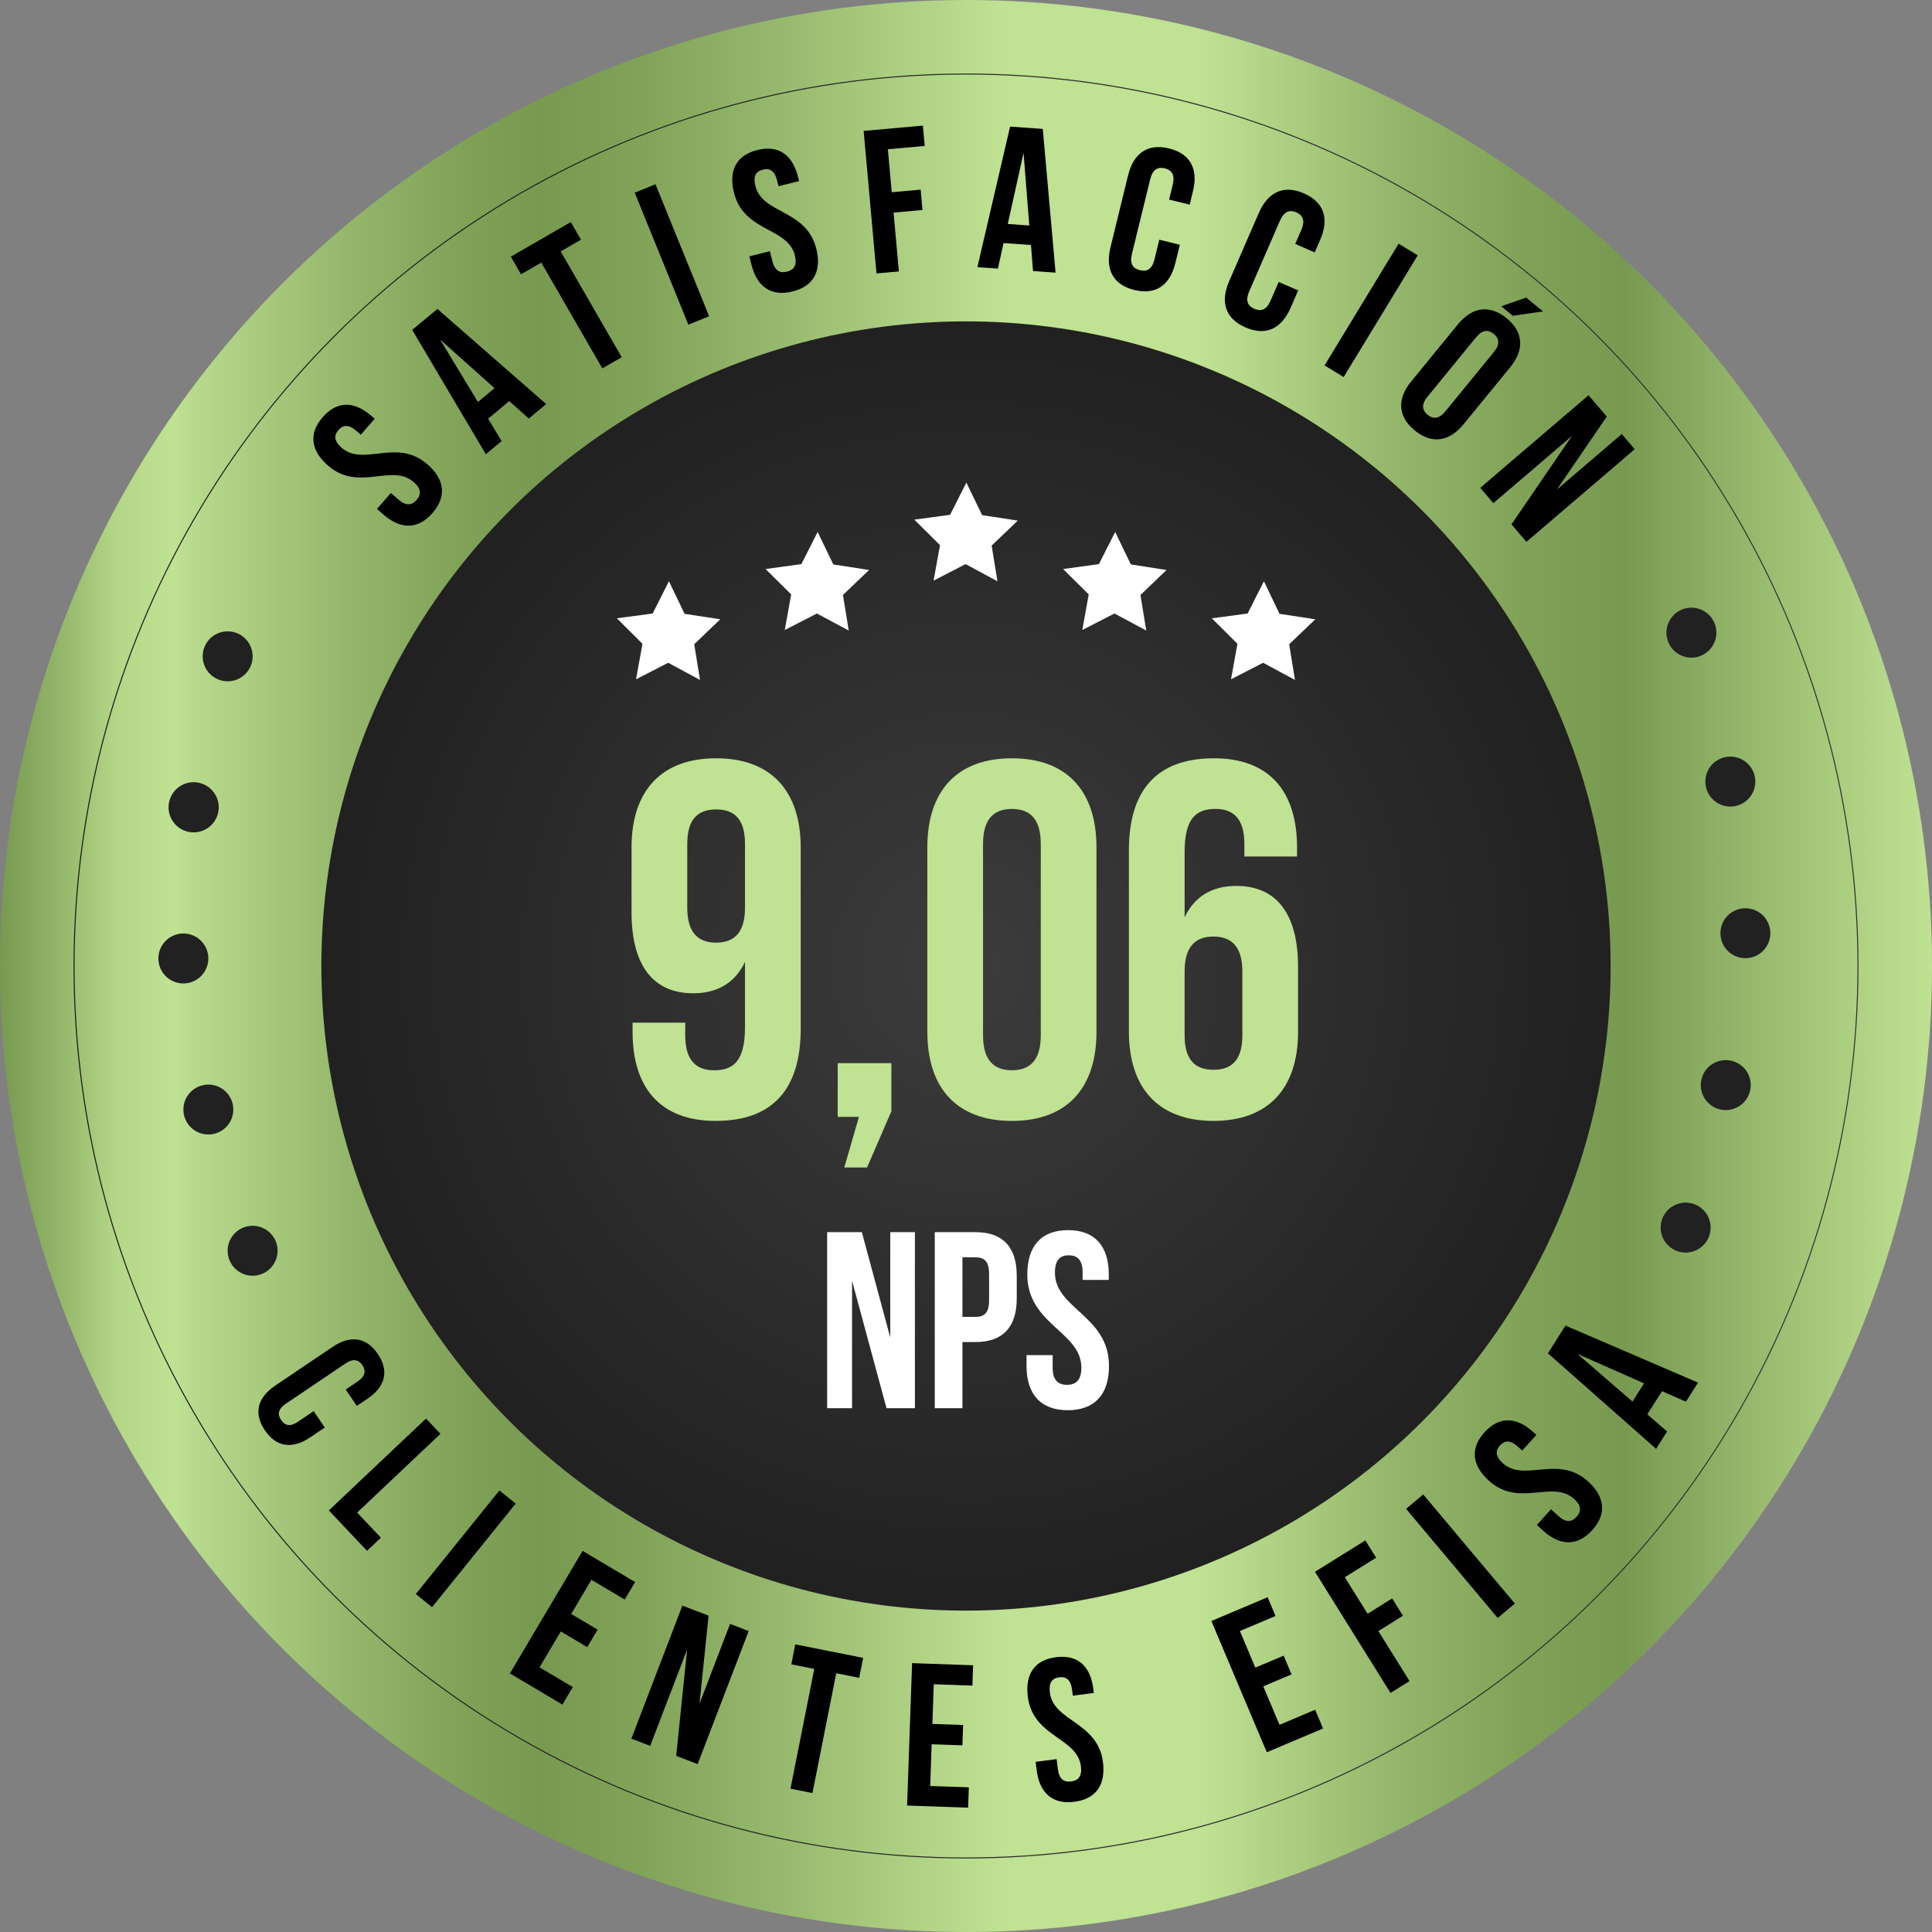 <svg xmlns="http://www.w3.org/2000/svg" xmlns:xlink="http://www.w3.org/1999/xlink" viewBox="0 0 3907.52 3907.52"><rect x="0" y="0" width="3907.52" height="3907.52" fill="#808080" stroke="none"/><defs><style>.cls-1{fill:url(#Degradado_sin_nombre);}.cls-2{fill:none;stroke-miterlimit:10;stroke-width:2px;stroke:url(#Degradado_sin_nombre_2);}.cls-3,.cls-4{isolation:isolate;}.cls-3{fill:url(#Degradado_sin_nombre_10);}.cls-5{fill:#fff;}.cls-6{fill:#212121;}.cls-7{fill:#bfe293;}</style><linearGradient id="Degradado_sin_nombre" x1="0.01" y1="-6893.94" x2="3907.52" y2="-6893.94" gradientTransform="matrix(1, 0, 0, -1, -0.01, -4940.18)" gradientUnits="userSpaceOnUse"><stop offset="0" stop-color="#779a50"/><stop offset="0.03" stop-color="#92b569"/><stop offset="0.06" stop-color="#b3d687"/><stop offset="0.09" stop-color="#bfe293"/><stop offset="0.1" stop-color="#b7da8c"/><stop offset="0.18" stop-color="#94b76b"/><stop offset="0.24" stop-color="#7fa257"/><stop offset="0.28" stop-color="#779a50"/><stop offset="0.33" stop-color="#80a358"/><stop offset="0.41" stop-color="#98bb6f"/><stop offset="0.52" stop-color="#bfe293"/><stop offset="0.62" stop-color="#bfe293"/><stop offset="0.64" stop-color="#b7da8c"/><stop offset="0.72" stop-color="#94b76b"/><stop offset="0.79" stop-color="#7fa257"/><stop offset="0.84" stop-color="#779a50"/><stop offset="0.93" stop-color="#a0c376"/><stop offset="1" stop-color="#bfe293"/></linearGradient><linearGradient id="Degradado_sin_nombre_2" x1="148.28" y1="-6893.94" x2="3759.24" y2="-6893.94" gradientTransform="matrix(1, 0, 0, -1, 0, -4940.18)" gradientUnits="userSpaceOnUse"><stop offset="0" stop-color="#151515"/><stop offset="0.45" stop-color="#232323"/><stop offset="1" stop-color="#2f2f2f"/></linearGradient><radialGradient id="Degradado_sin_nombre_10" cx="1953.76" cy="1953.76" r="1303.77" gradientUnits="userSpaceOnUse"><stop offset="0" stop-color="#3c3c3c"/><stop offset="1" stop-color="#212121"/></radialGradient></defs><g id="Capa_2" data-name="Capa 2"><g id="Capa_1-2" data-name="Capa 1"><g id="OBJECTS"><circle class="cls-1" cx="1953.76" cy="1953.76" r="1953.76"/><circle class="cls-2" cx="1953.76" cy="1953.76" r="1804.02"/><circle class="cls-3" cx="1953.76" cy="1953.76" r="1303.77"/><g class="cls-4"><path d="M656.84,2887.23l-29.68,20c-35.76,24.13-68.25,20-91.51-14.44s-14.89-66.14,20.86-90.26l116.2-78.4c35.75-24.12,68.24-20,91.5,14.45s14.9,66.13-20.86,90.26l-21.7,14.64-22.4-33.2,23.94-16.15c16-10.77,17.29-21.89,9.75-33.06s-18.34-14.1-34.31-3.33L578,2839.18c-16,10.77-17,21.67-9.43,32.84s18,14.32,34,3.55L634.44,2854Z"/></g><g class="cls-4"><path d="M861.65,2869.1l29.2,30.88L722.39,3059.21l48,50.82-28.07,26.54-77.23-81.7Z"/></g><g class="cls-4"><path d="M1010.06,3014.48l32.92,26.58-169.1,209.49L841,3224Z"/></g><g class="cls-4"><path d="M1155.23,3264.26l53.46,31.7-21,35.41-53.47-31.7-43,72.58,67.28,39.9-21,35.41-106.23-63,147-247.86,106.23,63-21,35.41-67.28-39.9Z"/></g><g class="cls-4"><path d="M1389.74,3336.18,1315,3531.08l-38.06-14.59,103.19-269.1,53,20.34-18.33,177.74,61.77-161.08,37.68,14.44-103.2,269.11-43.44-16.66Z"/></g><g class="cls-4"><path d="M1608.47,3325.79l137.3,27.29-8,40.38-46.44-9.23-48.16,242.3-44.42-8.83,48.15-242.3-46.44-9.23Z"/></g><g class="cls-4"><path d="M1885.77,3486.68l62.13,2.18-1.44,41.14-62.14-2.18-3,84.36,78.18,2.74-1.44,41.15-123.44-4.34,10.11-288,123.44,4.33-1.45,41.15-78.18-2.74Z"/></g><g class="cls-4"><path d="M2135.72,3351.72c43.69-5.64,69.52,17.6,75.42,63.33l1.16,9-42.47,5.48-1.53-11.85c-2.63-20.41-11.8-27.12-26.09-25.28s-21.46,10.66-18.82,31.08c7.58,58.8,96.8,58.5,107.33,140.17,5.9,45.73-13.6,74.82-57.7,80.51s-70.34-17.5-76.24-63.23l-2.26-17.56,42.47-5.48,2.63,20.42c2.63,20.41,12.57,26.6,26.86,24.76s22.33-10.35,19.69-30.77c-7.58-58.8-96.8-58.5-107.33-140.17C2072.94,3386.39,2092,3357.35,2135.72,3351.72Z"/></g><g class="cls-4"><path d="M2539,3372.77l57.26-24.2,16,37.93L2555,3410.7l32.85,77.75,72.06-30.46,16,37.93L2562.14,3544,2450,3278.53l113.77-48.09,16,37.93-72.06,30.45Z"/></g><g class="cls-4"><path d="M2766,3263.87l49.69-31,21.82,35-49.69,31L2850.84,3400l-38.49,24-152.76-245,101.85-63.5,21.82,35-63.35,39.5Z"/></g><g class="cls-4"><path d="M2843.83,3051.67l34.69-29.12,185.33,220.72-34.68,29.12Z"/></g><g class="cls-4"><path d="M3002.41,2896.9c29.52-32.6,64.19-31.7,98.31-.81l6.71,6.07-28.69,31.69-8.84-8c-15.23-13.79-26.54-12.94-36.19-2.28s-9.39,22,5.85,35.79c43.87,39.73,111.41-18.33,172.34,36.84,34.13,30.9,38.18,65.61,8.39,98.52s-64.74,32.31-98.87,1.42l-13.1-11.87,28.69-31.68,15.23,13.79c15.24,13.79,26.79,12.06,36.45,1.39s10.24-22.33-5-36.12c-43.87-39.73-111.41,18.33-172.35-36.84C2977.22,2963.91,2972.89,2929.5,3002.41,2896.9Z"/></g><g class="cls-4"><path d="M3434.3,2796.36,3409.84,2835l-48.36-21.38-29.75,46.95,40,34.59-22.25,35.13-218.77-193.21,35.48-56Zm-132.52,38.37,23.36-36.86-134.8-59.58Z"/></g><g class="cls-4"><path d="M652.53,843.85C681.42,810.6,716.16,810.78,751,841l6.83,5.94-28.08,32.33-9-7.83c-15.54-13.5-26.85-12.42-36.3-1.54s-8.94,22.23,6.6,35.73C735.78,944.53,802.22,885,864.39,939c34.81,30.24,39.58,64.93,10.42,98.5s-64.17,33.7-99,3.46l-13.36-11.61L790.54,997l15.54,13.5c15.54,13.5,27.08,11.52,36.53.64s9.79-22.57-5.75-36.08c-44.76-38.88-111.2,20.66-173.37-33.34C628.68,911.49,623.64,877.11,652.53,843.85Z"/></g><g class="cls-4"><path d="M1104.7,817.25l-35.19,29.25L1030,811.24l-42.8,35.58,27.44,45.27-32,26.61L833.69,667.26l51-42.42ZM966.63,813l33.6-27.93L890.15,686.81Z"/></g><g class="cls-4"><path d="M1033.2,519.11l121.24-70L1175,484.8l-41,23.67,123.48,214-39.22,22.64-123.48-214-41,23.67Z"/></g><g class="cls-4"><path d="M1283.73,389.68l42-17.05,108.52,267-42,17.06Z"/></g><g class="cls-4"><path d="M1531.56,303.45c42.73-10.75,71.11,9.28,82.36,54l2.21,8.79-41.52,10.44-2.92-11.57c-5-20-14.91-25.55-28.89-22s-20,13.11-15,33.07c14.47,57.5,103,46.69,123.11,126.54,11.25,44.73-4.68,75.9-47.8,86.75s-71.91-9.08-83.16-53.8l-4.32-17.17L1557.12,508l5,20c5,20,15.61,24.94,29.59,21.43s21-12.92,15.93-32.88c-14.47-57.5-103-46.69-123.12-126.54C1473.3,345.28,1488.84,314.2,1531.56,303.45Z"/></g><g class="cls-4"><path d="M1803.57,388.78l58.46-5.26,3.71,41.17L1807.27,430l10.71,119L1772.69,553l-25.94-288.21L1866.57,254l3.7,41.17-74.52,6.71Z"/></g><g class="cls-4"><path d="M2134.92,551.41l-45.6-3.19-4.14-52.71-55.45-3.89-11.46,51.62-41.48-2.91,66.15-284.28,66.13,4.64Zm-96.7-98.4,43.53,3.05-11.57-146.92Z"/></g><g class="cls-4"><path d="M2386.26,495l-9.1,37.19c-11,44.8-39.62,64.91-82.82,54.34S2235,544.92,2246,500.13l35.62-145.58c11-44.79,39.62-64.91,82.81-54.34s59.33,41.65,48.37,86.44l-6.66,27.2-41.59-10.18,7.34-30c4.89-20-2-29.74-16-33.17s-24.66,2-29.55,22l-37,151.17c-4.9,20,2.14,29.35,16.14,32.77s24.56-1.62,29.45-21.61l9.78-40Z"/></g><g class="cls-4"><path d="M2625.6,587.38l-15.31,35.23c-18.45,42.42-50.2,57.44-91.11,39.66s-51.58-51.25-33.13-93.68L2546,430.71c18.45-42.42,50.2-57.44,91.11-39.65s51.58,51.25,33.14,93.67L2659,510.49l-39.4-17.13L2632,465c8.24-18.94,3-29.76-10.22-35.52s-24.72-2.19-33,16.75l-62.25,143.18c-8.23,18.94-2.87,29.38,10.39,35.14s24.56,2.57,32.79-16.37l16.47-37.87Z"/></g><g class="cls-4"><path d="M2828.74,492.85l38.69,23.55L2717.61,762.61l-38.69-23.55Z"/></g><g class="cls-4"><path d="M2948.57,656.12c29-35.51,64.35-40.49,98.59-12.48s36.34,63.61,7.29,99.11L2960,858.15c-29.06,35.51-64.36,40.5-98.6,12.48s-36.34-63.61-7.29-99.11Zm-61.36,146.15c-13,15.85-10.93,27.58.17,36.66s23,8.76,36-7.09L3021.4,712c13-15.85,10.92-27.58-.18-36.66s-23-8.76-36,7.09Zm233.68-172.41-61.13,8.74-23.46-19.2,50.35-17.55Z"/></g><g class="cls-4"><path d="M3179,882l-158.64,135.68-26.5-31,219-187.33,36.93,43.18L3148.93,990,3280,877.91l26.23,30.66-219,187.34L3057,1060.55Z"/></g><g class="cls-4"><path class="cls-5" d="M1723.28,2590.22v257.86h-50.35v-356h70.18l57.47,213.1v-213.1h49.84v356H1793Z"/><path class="cls-5" d="M2056.4,2580.05v46.28c0,57-27.47,88-83.41,88h-26.45v133.76H1890.6v-356H1973C2028.93,2492.07,2056.4,2523.09,2056.4,2580.05Zm-109.86-37.12v120.53H1973c17.8,0,27.46-8.14,27.46-33.57v-53.4c0-25.43-9.66-33.56-27.46-33.56Z"/><path class="cls-5" d="M2160.15,2488c54.41,0,82.39,32.55,82.39,89.51v11.19h-52.9V2574c0-25.43-10.17-35.09-28-35.09s-28,9.66-28,35.09c0,73.24,109.35,87,109.35,188.69,0,57-28.49,89.51-83.41,89.51s-83.41-32.55-83.41-89.51v-21.87h52.89v25.43c0,25.43,11.19,34.58,29,34.58s29-9.15,29-34.58c0-73.24-109.35-87-109.35-188.69C2077.75,2520.55,2105.73,2488,2160.15,2488Z"/></g><polygon class="cls-5" points="1415.79 1375.17 1351.43 1340.5 1286.42 1373.87 1299.42 1302.14 1247.63 1250.57 1320.01 1240.82 1352.95 1175.59 1384.59 1241.47 1456.75 1252.52 1404.09 1303.01 1415.79 1375.17"/><polygon class="cls-5" points="1716.57 1275.27 1652.21 1240.82 1587.2 1274.19 1600.2 1202.25 1548.41 1150.89 1620.79 1140.92 1653.73 1075.91 1685.37 1141.57 1757.74 1152.84 1704.87 1203.33 1716.57 1275.27"/><polygon class="cls-5" points="2017.35 1175.59 1952.99 1140.92 1888.19 1174.29 1901.2 1102.56 1849.19 1050.99 1921.57 1041.24 1954.51 976.01 1986.36 1041.89 2058.52 1052.94 2005.65 1103.43 2017.35 1175.59"/><polygon class="cls-5" points="2318.34 1275.27 2253.98 1240.82 2188.97 1274.19 2201.97 1202.25 2150.18 1150.89 2222.56 1140.92 2255.5 1075.91 2287.14 1141.57 2359.3 1152.84 2306.64 1203.33 2318.34 1275.27"/><polygon class="cls-5" points="2619.12 1375.17 2554.76 1340.5 2489.75 1373.87 2502.75 1302.14 2450.96 1250.57 2523.34 1240.82 2556.28 1175.59 2587.92 1241.47 2660.29 1252.52 2607.42 1303.01 2619.12 1375.17"/><path class="cls-6" d="M3471.39,1277.73a50.49,50.49,0,1,1-52.3-48.61h.21A50.49,50.49,0,0,1,3471.39,1277.73Z"/><path class="cls-6" d="M3550.13,1581.11a50.49,50.49,0,1,1,0-.66C3550.12,1580.67,3550.13,1580.89,3550.13,1581.11Z"/><circle class="cls-6" cx="3530.1" cy="1887.46" r="50.49"/><path class="cls-6" d="M3540.83,2192.82a50.49,50.49,0,1,1-52.3-48.61l.43,0a50.28,50.28,0,0,1,51.87,48.63Z"/><path class="cls-6" d="M3459.74,2481.19a50.49,50.49,0,1,1-52.1-48.83,50.5,50.5,0,0,1,52.1,48.83Z"/><path class="cls-6" d="M410,1327.23a50.49,50.49,0,1,0,50.7-50.28h-.43A50.27,50.27,0,0,0,410,1327.23Z"/><path class="cls-6" d="M340.93,1633a50.71,50.71,0,1,0,0-.44Z"/><path class="cls-6" d="M320.38,1938.54a50.49,50.49,0,1,0,50.49-50.49,50.49,50.49,0,0,0-50.49,50.49Z"/><circle class="cls-6" cx="421.39" cy="2244.08" r="50.49"/><path class="cls-6" d="M460.43,2529.68a50.49,50.49,0,1,0,50.49-50.49A50.49,50.49,0,0,0,460.43,2529.68Z"/><g class="cls-4"><path class="cls-7" d="M1619.47,2080.64c0,120.87-55.31,186.43-172.09,186.43-110.62,0-168-65.56-168-180.28v-18.44h106.53V2094c0,51.22,22.54,70.68,58.39,70.68,40,0,62.49-19.46,62.49-88.1V1945.43c-19.47,41-54.29,63.51-104.49,63.51-83,0-125-58.39-125-163.9V1713.93c0-114.73,60.44-180.29,171.07-180.29s171.06,65.56,171.06,180.29ZM1506.8,1835.82V1706.76c0-51.22-22.54-69.66-58.39-69.66s-58.39,18.44-58.39,69.66v129.06c0,51.22,22.54,70.68,58.39,70.68S1506.8,1887,1506.8,1835.82Z"/><path class="cls-7" d="M1694.25,2258.88V2150.3h108.57v97.31l-49.16,113.7h-46.1l29.71-102.43Z"/><path class="cls-7" d="M1875.54,1713.93c0-114.73,60.44-180.29,171.07-180.29s171.06,65.56,171.06,180.29v372.86c0,114.72-60.44,180.28-171.06,180.28s-171.07-65.56-171.07-180.28Zm112.68,380c0,51.22,22.53,70.68,58.39,70.68S2105,2145.18,2105,2094v-387.2c0-51.22-22.53-70.68-58.38-70.68s-58.39,19.46-58.39,70.68Z"/><path class="cls-7" d="M2283.22,1720.07c0-120.87,55.32-186.43,172.09-186.43,110.63,0,168,65.56,168,180.29v18.44H2516.77v-25.61c0-51.22-22.53-70.68-58.38-70.68-39.95,0-62.49,19.46-62.49,88.09v131.12c19.46-41,54.29-63.51,104.48-63.51,83,0,125,58.39,125,163.89v131.12c0,114.72-60.43,180.28-171.06,180.28s-171.07-65.56-171.07-180.28Zm112.68,244.82V2094c0,51.22,22.54,69.65,58.39,69.65s58.39-18.43,58.39-69.65V1964.89c0-51.22-22.54-70.68-58.39-70.68S2395.9,1913.67,2395.9,1964.89Z"/></g></g></g></g></svg>